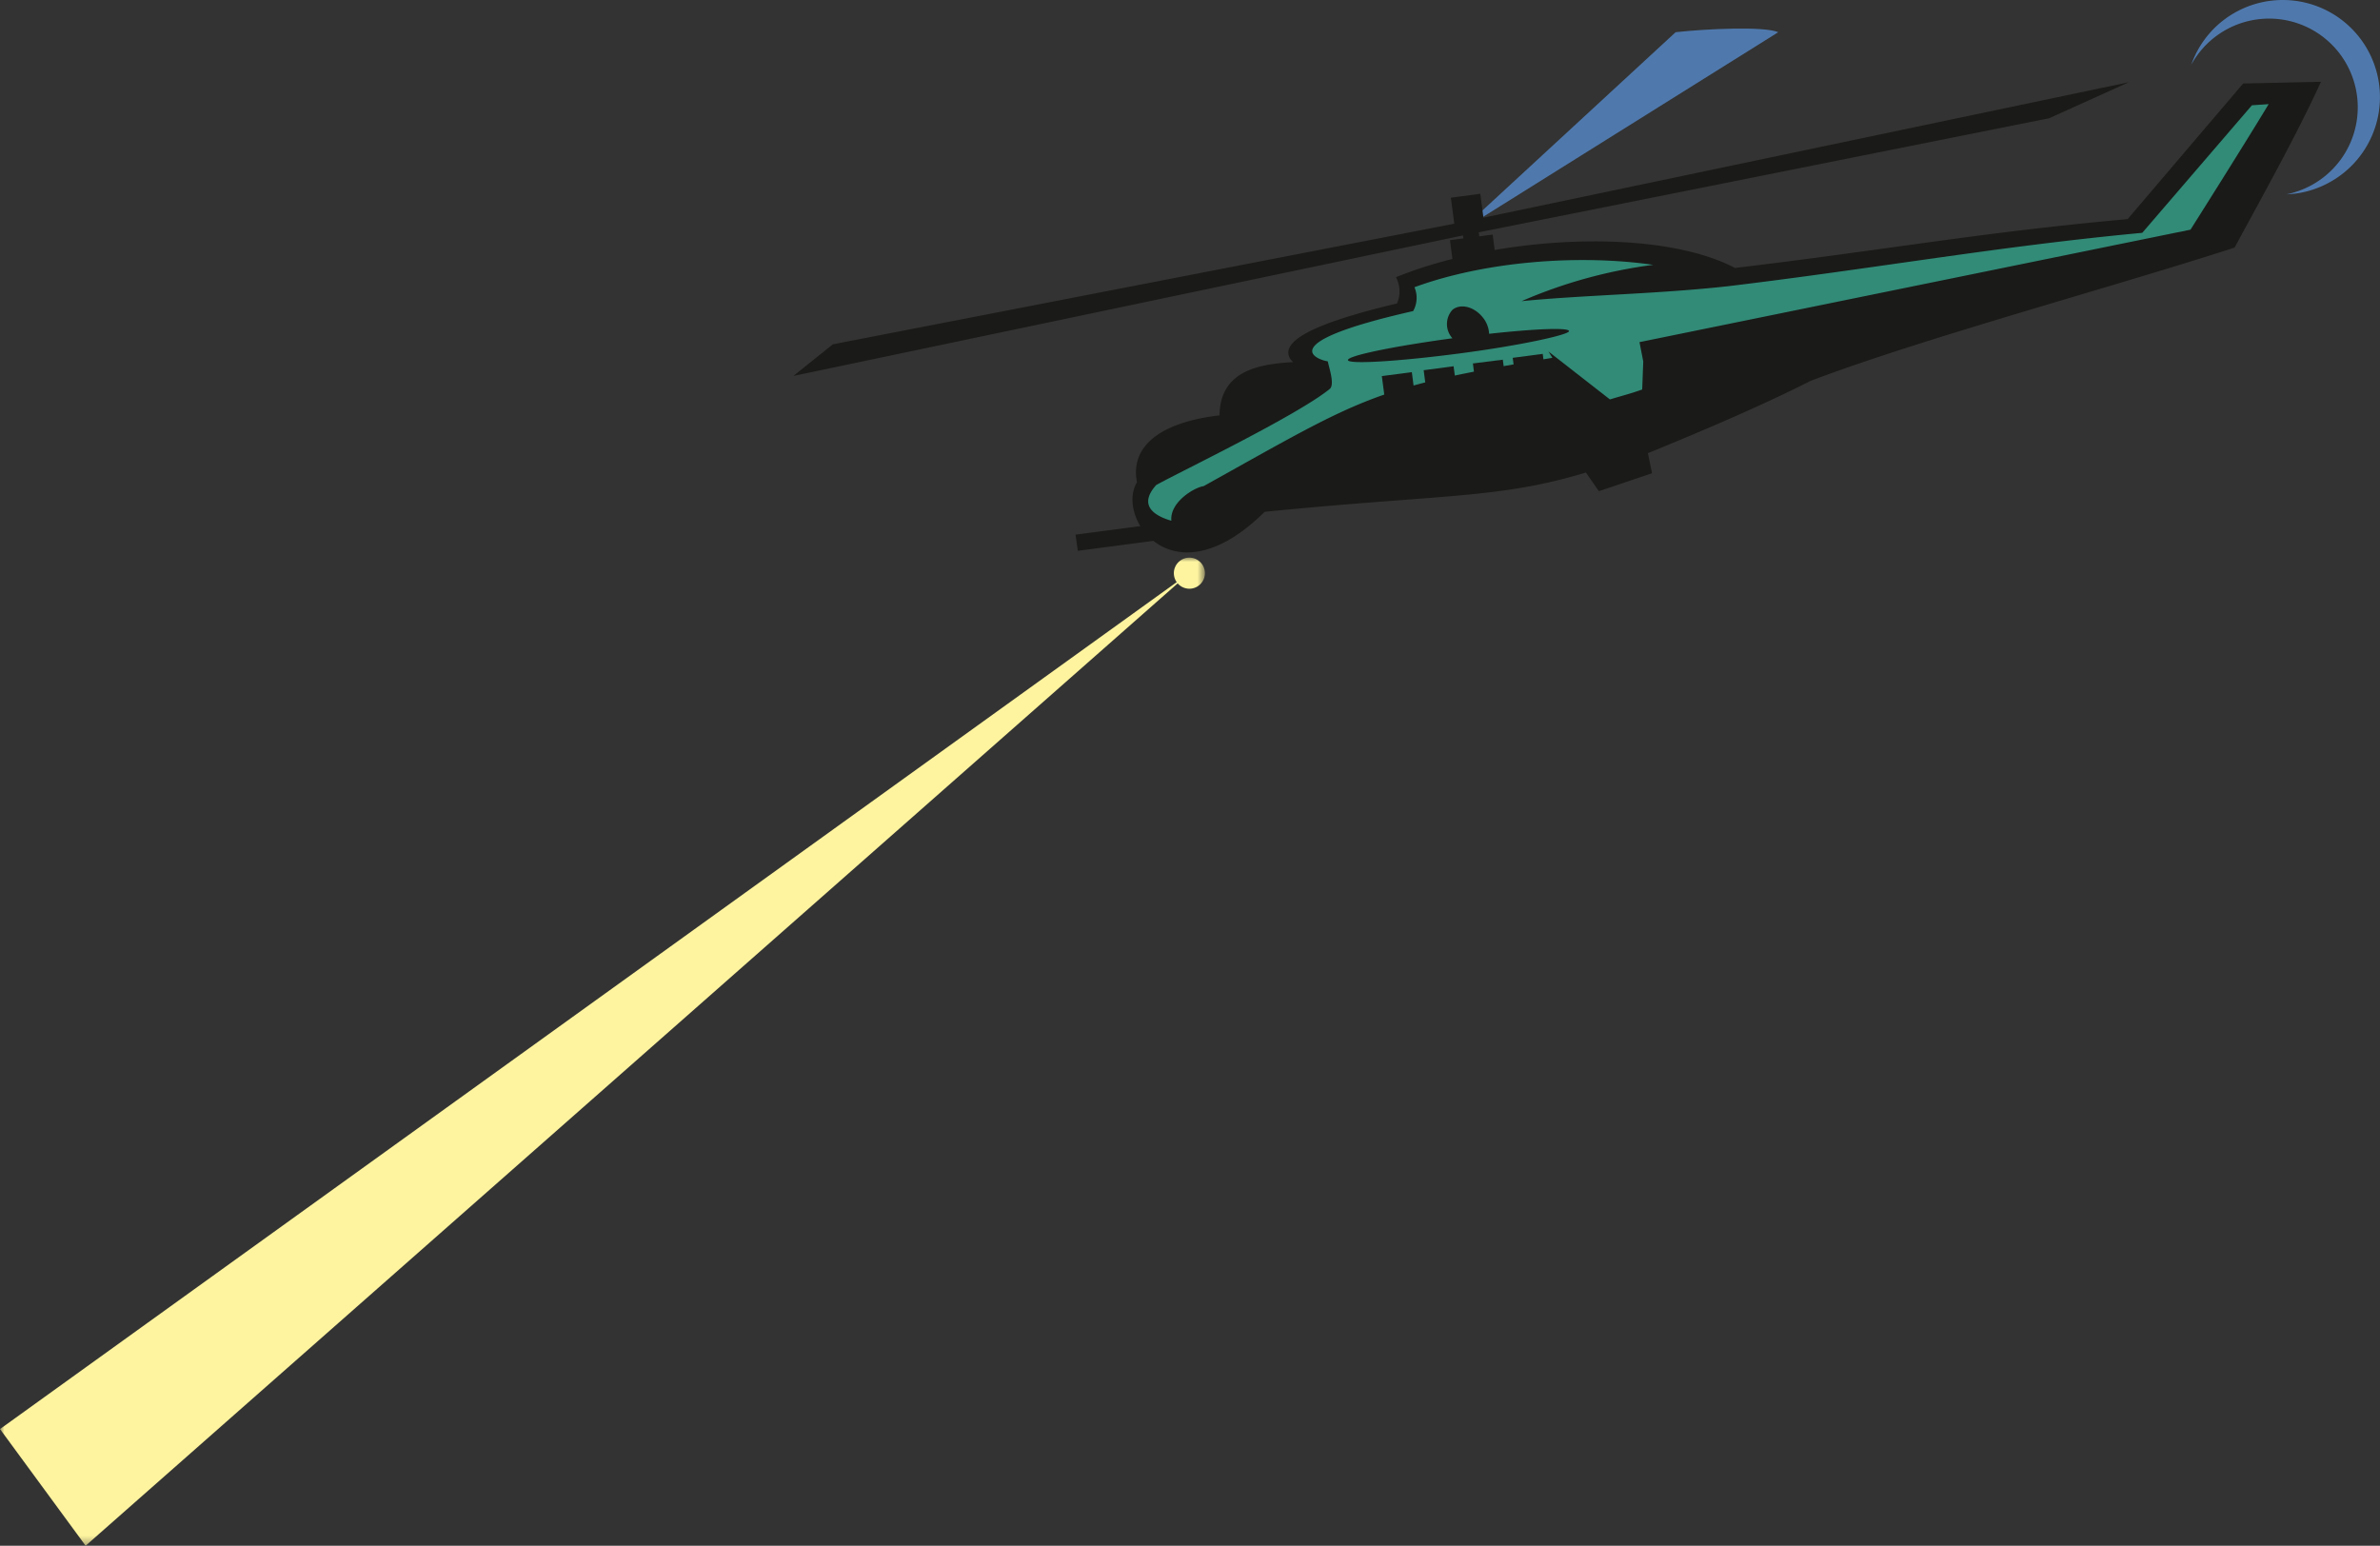 <?xml version="1.0" encoding="UTF-8"?> <svg xmlns="http://www.w3.org/2000/svg" xmlns:xlink="http://www.w3.org/1999/xlink" viewBox="0 0 271.29 176.2"><rect x="0" y="0" width="271.29" height="176.2" fill="#333333" stroke="none"/> <defs> <style>.cls-1{fill:url(#Безымянный_градиент_29);}.cls-2{fill:#4f79ad;}.cls-2,.cls-3,.cls-5,.cls-7{fill-rule:evenodd;}.cls-3{fill:#1a1a18;}.cls-4{fill:none;stroke:#1a1a18;stroke-miterlimit:22.93;stroke-width:0.71px;}.cls-5{fill:#318b77;}.cls-6{mask:url(#mask);}.cls-7{fill:#fef49f;}</style> <linearGradient id="Безымянный_градиент_29" x1="-274.07" y1="2175" x2="-148.68" y2="2074.21" gradientTransform="translate(283.25 -2007.31)" gradientUnits="userSpaceOnUse"> <stop offset="0" stop-color="#040000"></stop> <stop offset="0.17" stop-color="#3d3a3a"></stop> <stop offset="0.4" stop-color="#817f7f"></stop> <stop offset="0.6" stop-color="#b7b6b6"></stop> <stop offset="0.78" stop-color="#dedede"></stop> <stop offset="0.92" stop-color="#f6f6f6"></stop> <stop offset="1" stop-color="#fff"></stop> </linearGradient> <mask id="mask" x="0" y="63.54" width="137.36" height="112.66" maskUnits="userSpaceOnUse"> <rect class="cls-1" y="63.54" width="137.36" height="112.66"></rect> </mask> </defs> <g id="Layer_2" data-name="Layer 2"> <g id="Режим_изоляции" data-name="Режим изоляции"> <path class="cls-2" d="M191,3.67c3.46-.38,10.06-.7,11.7,0L166.38,26.39,191,3.67"></path> <path class="cls-3" d="M168.77,25.24l-.73.1v.05ZM148.9,41.58c-1.1-.16-6.55-2.65,10.59-6.68a3.78,3.78,0,0,0,.11-3.11,48.23,48.23,0,0,1,6.35-2l-.27-2.11,1.53-.2-.14-1.06-.82.16L91.82,42.2l3.27-2.62,71.06-13.79.81-.17,0-.14-.82.11-.36-2.75,2.65-.35.36,2.75,70.76-14.85-6.08,2.75L168.16,26.2l.15,1.14,1.53-.2.23,1.77c10.07-1.78,21.28-1.37,27.63,2,17.32-2.05,28-4.07,45-5.59L255.86,9.87,264,9.69c-2.61,5.65-6.32,12.32-9.53,18.24-14,4.53-35.53,10.33-48.25,15.17-6.19,3.16-14.73,6.69-18.79,8.34l.47,2.27-5.51,1.86-1.47-2.12C170.82,56.54,164.8,55.93,144,58c-5.65,5.61-10,5.3-12.42,3.28l-8.42,1.11L123,61.25l7.6-1c-1.25-1.68-1.53-3.88-.62-5.2-1-4.54,3.56-6.78,9.39-7.38C139.23,42.32,143.87,41.7,148.9,41.58Z"></path> <path class="cls-4" d="M168.77,25.24l-.73.1v.05ZM148.9,41.58c-1.1-.16-6.55-2.65,10.59-6.68a3.78,3.78,0,0,0,.11-3.11,48.23,48.23,0,0,1,6.35-2l-.27-2.11,1.53-.2-.14-1.06-.82.16L91.82,42.2l3.27-2.62,71.06-13.79.81-.17,0-.14-.82.11-.36-2.75,2.65-.35.36,2.75,70.76-14.85-6.08,2.75L168.16,26.2l.15,1.14,1.53-.2.23,1.77c10.07-1.78,21.28-1.37,27.63,2,17.32-2.05,28-4.07,45-5.59L255.86,9.87,264,9.69c-2.61,5.65-6.32,12.32-9.53,18.24-14,4.53-35.53,10.33-48.25,15.17-6.19,3.16-14.73,6.69-18.79,8.34l.47,2.27-5.51,1.86-1.47-2.12C170.82,56.54,164.8,55.93,144,58c-5.65,5.61-10,5.3-12.42,3.28l-8.42,1.11L123,61.25l7.6-1c-1.25-1.68-1.53-3.88-.62-5.2-1-4.54,3.56-6.78,9.39-7.38C139.23,42.32,143.87,41.7,148.9,41.58Z"></path> <path class="cls-5" d="M165.56,35.32c.89-.74,2.41-.39,3.39.78a3.22,3.22,0,0,1,.79,1.95c5.22-.57,9-.73,9.11-.32s-5.52,1.65-12.48,2.56-12.66,1.26-12.72.76,5.21-1.58,11.91-2.49a2.41,2.41,0,0,1,0-3.24m-14.21,5.87c-1-.13-6.73-2,9.73-5.73a3.08,3.08,0,0,0,.15-2.72c8-2.94,18.7-3.78,27.21-2.55a55.58,55.58,0,0,0-15,4.14c7.15-.71,15.63-.81,23.75-1.73,16.61-2,30.69-4.54,47-6.06L256.69,12l1.91-.13c-2.74,4.55-8.91,14.31-8.91,14.31L186.88,39l.43,2.2-.12,3.2c-1.4.5-2.37.73-3.68,1.13l-7-5.46.44.72c-20.63,3.4-21.49,4.46-39.76,14.63-1,.12-3.87,1.8-3.67,3.94-2.07-.6-3.75-1.81-1.73-4.07,2.75-1.53,16-7.89,19.78-10.95C152.17,43.85,151.5,41.94,151.35,41.19Z"></path> <path class="cls-3" d="M162.28,42.2l3.41-.45.46,3.46-3.42.45Zm5.61-.77L171.3,41l.46,3.45-3.42.45Zm4.54-.64,3.42-.45.45,3.45-3.41.45Zm-14.92,2.08,3.42-.45.45,3.46-3.41.45Z"></path> <path class="cls-2" d="M255.12,1.24A11.07,11.07,0,1,1,265.3,20.91a10.91,10.91,0,0,1-4.65,1.24,10.39,10.39,0,0,0,2.62-.93A10.11,10.11,0,1,0,249.78,7.37a11,11,0,0,1,5.34-6.13"></path> <g class="cls-6"> <path class="cls-7" d="M134.24,66.5,9.76,176.2,0,162.9,134.13,66.36a1.77,1.77,0,1,1,.11.14"></path> </g> </g> </g> </svg> 